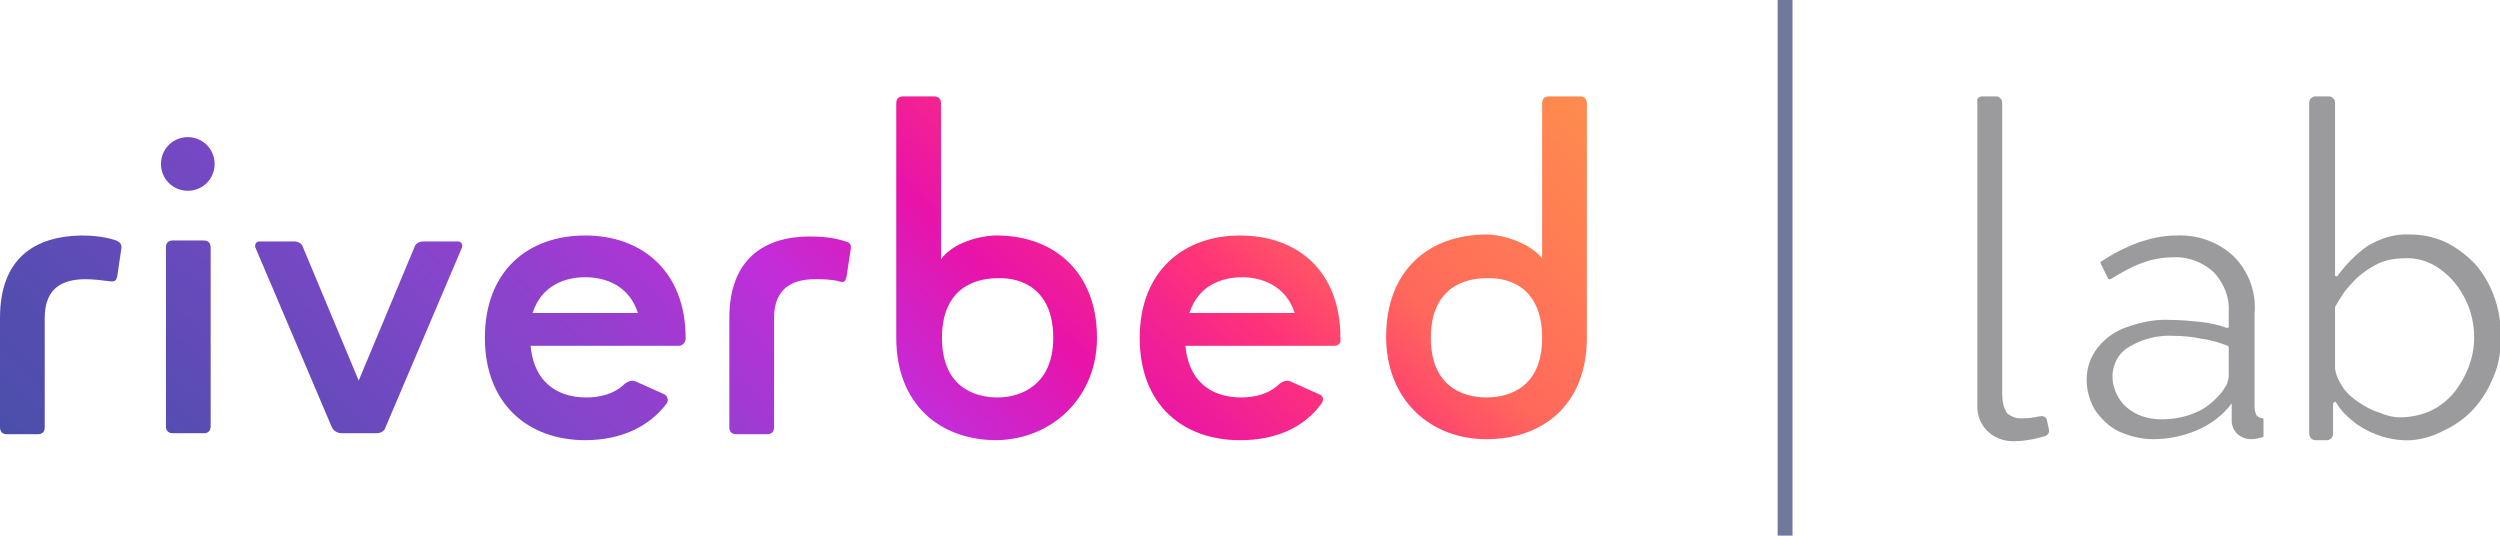 <?xml version="1.0" encoding="utf-8"?>
<!-- Generator: Adobe Illustrator 26.2.1, SVG Export Plug-In . SVG Version: 6.00 Build 0)  -->
<svg version="1.1" id="Layer_1" xmlns="http://www.w3.org/2000/svg" xmlns:xlink="http://www.w3.org/1999/xlink" x="0px" y="0px"
	 viewBox="0 0 251.6 53.9" style="enable-background:new 0 0 251.6 53.9;" xml:space="preserve">
<style type="text/css">
	.st0{fill:#71799B;}
	.st1{fill:#9B9B9D;}
	
		.st2{clip-path:url(#SVGID_00000050662946484286391780000007421650584029806729_);fill:url(#SVGID_00000147901705158295310410000005016718699977604504_);}
</style>
<rect x="178.9" class="st0" width="1.5" height="53.9"/>
<g transform="translate(0)">
	<path class="st1" d="M199.5,9.7h1.4c0.3,0,0.6,0.3,0.6,0.6c0,0,0,0,0,0v29.3c0,0.7,0.1,1.4,0.5,2c0.4,0.3,0.8,0.5,1.3,0.5
		c0.5,0,0.9,0,1.4-0.1c0.2,0,0.4-0.1,0.6-0.1c0.3-0.1,0.7,0.1,0.7,0.4c0,0,0,0,0,0l0.2,0.9c0.1,0.3-0.1,0.6-0.4,0.7
		c-0.4,0.1-0.8,0.2-1.2,0.3c-0.6,0.1-1.2,0.2-1.8,0.2c-2,0.1-3.7-1.3-3.8-3.3c0-0.2,0-0.4,0-0.6V10.3C198.9,9.9,199.2,9.7,199.5,9.7
		C199.5,9.7,199.5,9.7,199.5,9.7z"/>
	<path class="st1" d="M210,38.2c0-1.2,0.4-2.3,1.1-3.2c0.8-1,1.8-1.7,3-2.1c1.4-0.5,2.9-0.8,4.4-0.7c1,0,2,0.1,3,0.2
		c0.9,0.1,1.8,0.3,2.6,0.6c0.1,0,0.2,0,0.2-0.1c0,0,0,0,0,0v-1.5c0.1-1.5-0.5-2.9-1.5-4c-1.1-1-2.6-1.6-4.1-1.5
		c-1.1,0-2.2,0.2-3.2,0.6c-1.1,0.4-2.1,1-3.1,1.6c-0.1,0-0.2,0-0.2,0c0,0,0,0,0,0l-0.8-1.6c0-0.1,0-0.2,0.1-0.2
		c1.2-0.8,2.4-1.4,3.7-1.9c1.2-0.4,2.5-0.7,3.8-0.7c2.1-0.1,4.2,0.6,5.8,2.1c1.5,1.5,2.3,3.6,2.1,5.8V41c0,0.3,0.1,0.6,0.2,0.8
		c0.2,0.2,0.4,0.3,0.6,0.3c0.1,0,0.1,0.1,0.1,0.2v1.6c0,0.1-0.1,0.1-0.1,0.1s-0.7,0.2-1.1,0.2c-0.6,0-1.1-0.2-1.5-0.6
		c-0.3-0.3-0.5-0.8-0.5-1.2l0-1.8c-0.9,1.2-2.1,2.1-3.5,2.7c-1.4,0.6-2.9,0.9-4.4,0.9c-1.2,0-2.4-0.3-3.5-0.8
		c-1-0.5-1.8-1.3-2.4-2.2C210.3,40.3,210,39.3,210,38.2z M223.4,39.7c0.3-0.3,0.5-0.7,0.7-1c0.1-0.3,0.2-0.6,0.2-0.9V35
		c0-0.1,0-0.1-0.1-0.2c-0.8-0.3-1.7-0.6-2.6-0.7c-0.9-0.2-1.9-0.3-2.8-0.3c-1.6-0.1-3.2,0.3-4.5,1.1c-1.1,0.6-1.7,1.8-1.7,3
		c0,0.7,0.2,1.4,0.6,2.1c0.4,0.7,1,1.2,1.7,1.6c0.8,0.4,1.7,0.6,2.6,0.6c1.2,0,2.4-0.2,3.5-0.7C221.8,41.2,222.7,40.5,223.4,39.7z"
		/>
	<path class="st1" d="M242.7,44.3c-2,0.1-3.9-0.5-5.5-1.6c-0.8-0.6-1.6-1.3-2.1-2.2c0-0.1-0.1-0.1-0.2,0c0,0-0.1,0.1-0.1,0.1v3.1
		c0,0.3-0.3,0.6-0.6,0.6H233c-0.3,0-0.6-0.3-0.6-0.6c0-0.1,0-33.4,0-33.4c0-0.3,0.3-0.6,0.6-0.6c0.4,0,1.2,0,1.4,0
		c0.3,0,0.6,0.3,0.6,0.6c0,0,0,17.4,0,17.4c0,0.1,0.1,0.1,0.2,0.1c0,0,0.1,0,0.1-0.1c0.8-1.1,1.8-2.1,2.9-2.9
		c1.3-0.8,2.8-1.3,4.4-1.2c1.3,0,2.6,0.3,3.8,0.9c1.1,0.6,2.1,1.4,2.9,2.3c0.8,1,1.4,2.1,1.8,3.3c0.4,1.2,0.6,2.5,0.6,3.8
		c0,1.3-0.2,2.7-0.7,3.9c-0.5,1.2-1.1,2.3-2,3.3c-0.8,0.9-1.9,1.7-3,2.2C244.9,43.9,243.8,44.2,242.7,44.3z M241.5,42
		c1,0,2.1-0.2,3-0.6c0.9-0.4,1.7-1,2.4-1.8C248.2,38,249,36,249,34c0-1.4-0.3-2.7-0.9-3.9c-0.6-1.2-1.4-2.2-2.5-3
		c-1.1-0.8-2.4-1.2-3.7-1.1c-1,0-2,0.2-2.9,0.7c-0.9,0.5-1.7,1.1-2.3,1.8c-0.7,0.7-1.2,1.5-1.7,2.4c0,0,0,0,0,0.1v6.1c0,0,0,0,0,0
		c0.1,0.7,0.4,1.3,0.8,1.9c0.4,0.6,1,1.1,1.6,1.5c0.6,0.4,1.3,0.8,2,1C240.1,41.8,240.8,42,241.5,42z"/>
</g>
<g>
	<defs>
		<path id="SVGID_1_" d="M155.2,34c0,4.9-3.2,6-5.6,6c-2.5,0-5.6-1.2-5.6-6c0-4.9,3.2-6,5.6-6C152.1,27.9,155.2,29.1,155.2,34
			 M159.7,34V10.4c0-0.4-0.2-0.7-0.7-0.7h-3.1c-0.4,0-0.7,0.2-0.7,0.7V26c-1.3-1.6-4-2.4-5.6-2.4c-5.7,0-10.1,3.5-10.1,10.3
			c0,6.3,4.4,10.3,10.1,10.3C155.3,44.2,159.7,40.7,159.7,34 M125,27.9c-2,0-4.4,0.8-5.3,3.6h10.6C129.4,28.7,126.9,27.9,125,27.9
			 M134.3,34.8h-15c0.4,4.2,3.3,5.2,5.6,5.2c1.3,0,2.8-0.3,3.9-1.4c0.3-0.2,0.7-0.4,1.1-0.2l2.9,1.3c0.3,0.1,0.5,0.5,0.2,0.9
			c-1.8,2.5-4.7,3.7-8.2,3.7c-5.7,0-10.1-3.5-10.1-10.3c0-6.7,4.4-10.3,10.1-10.3c5.7,0,10.1,3.5,10.1,10.3v0.1
			C135,34.5,134.7,34.8,134.3,34.8 M106,34c0,4.7-3.2,6-5.6,6c-2.5,0-5.6-1.2-5.6-6c0-4.9,3.2-6,5.6-6C102.8,27.9,106,29.1,106,34
			 M110.4,34c0-6.7-4.4-10.3-10.1-10.3c-1.6,0-4.4,0.7-5.6,2.4V10.4c0-0.4-0.2-0.7-0.7-0.7h-3.1c-0.4,0-0.7,0.2-0.7,0.7V34
			c0,6.7,4.4,10.3,10.1,10.3C106,44.2,110.4,39.9,110.4,34 M85.2,27.8c-0.1,0.5-0.2,0.7-0.8,0.5c-0.8-0.2-1.6-0.2-2.4-0.2
			c-2.1,0-4.1,0.8-4.1,3.9v11c0,0.4-0.2,0.7-0.7,0.7h-3.1c-0.4,0-0.7-0.2-0.7-0.7V32c0-6,3.6-8.2,8.1-8.2c1.2,0,2.4,0.1,3.6,0.5
			c0.5,0.1,0.6,0.4,0.5,0.9L85.2,27.8L85.2,27.8z M64.2,31.5H53.6c0.9-2.8,3.3-3.6,5.3-3.6C60.9,27.9,63.3,28.7,64.2,31.5 M69,34.1
			V34c0-6.7-4.4-10.3-10.1-10.3c-5.7,0-10.1,3.5-10.1,10.3c0,6.7,4.4,10.3,10.1,10.3c3.5,0,6.4-1.3,8.2-3.7c0.2-0.3,0.1-0.7-0.2-0.9
			l-2.9-1.3c-0.4-0.2-0.8,0-1.1,0.2c-1.1,1.1-2.6,1.4-3.9,1.4c-2.3,0-5.2-1-5.6-5.2h15C68.6,34.8,69,34.5,69,34.1 M38.8,43
			c-0.1,0.4-0.5,0.6-0.9,0.6h-3.5c-0.4,0-0.8-0.2-1-0.6l-7.7-18.1c-0.1-0.3,0.1-0.6,0.4-0.6h3.5c0.4,0,0.8,0.2,0.9,0.6l5.6,13.4
			l5.6-13.4c0.1-0.4,0.5-0.6,0.9-0.6h3.5c0.3,0,0.5,0.3,0.4,0.6L38.8,43L38.8,43z M21.2,24.9c0-0.4-0.2-0.7-0.7-0.7h-3.1
			c-0.4,0-0.7,0.2-0.7,0.7v18c0,0.4,0.2,0.7,0.7,0.7h3.1c0.4,0,0.7-0.2,0.7-0.7V24.9L21.2,24.9z M18.9,13.8c1.5,0,2.7,1.2,2.7,2.7
			c0,1.5-1.2,2.7-2.7,2.7c-1.5,0-2.7-1.2-2.7-2.7C16.2,15,17.4,13.8,18.9,13.8 M12.2,25.1c0.1-0.5-0.1-0.7-0.5-0.9
			c-1.2-0.4-2.4-0.5-3.6-0.5C3.6,23.8,0,25.9,0,32v11c0,0.4,0.2,0.7,0.7,0.7h3.1c0.4,0,0.7-0.2,0.7-0.7V32c0-3.1,1.9-3.9,4.1-3.9
			c0.8,0,1.6,0.1,2.4,0.2c0.6,0.1,0.7-0.1,0.8-0.5L12.2,25.1L12.2,25.1z"/>
	</defs>
	<clipPath id="SVGID_00000072260621462071949400000000121011009820590002_">
		<use xlink:href="#SVGID_1_"  style="overflow:visible;"/>
	</clipPath>
	
		<linearGradient id="SVGID_00000054979270748287699060000013016560887343002523_" gradientUnits="userSpaceOnUse" x1="31.693" y1="80.805" x2="175.547" y2="-68.159">
		<stop  offset="2.502248e-02" style="stop-color:#4C4EAC"/>
		<stop  offset="7.406122e-02" style="stop-color:#544DB0"/>
		<stop  offset="0.148" style="stop-color:#684ABC"/>
		<stop  offset="0.22" style="stop-color:#8346CA"/>
		<stop  offset="0.254" style="stop-color:#9041CD"/>
		<stop  offset="0.315" style="stop-color:#B233D6"/>
		<stop  offset="0.34" style="stop-color:#C22DDA"/>
		<stop  offset="0.413" style="stop-color:#E813A9"/>
		<stop  offset="0.456" style="stop-color:#F4248F"/>
		<stop  offset="0.488" style="stop-color:#FF3378"/>
		<stop  offset="0.547" style="stop-color:#FF685B"/>
		<stop  offset="0.6" style="stop-color:#FF7856"/>
		<stop  offset="0.656" style="stop-color:#FE8750"/>
		<stop  offset="0.888" style="stop-color:#FCC13A"/>
		<stop  offset="1" style="stop-color:#FBD831"/>
	</linearGradient>
	
		<polygon style="clip-path:url(#SVGID_00000072260621462071949400000000121011009820590002_);fill:url(#SVGID_00000054979270748287699060000013016560887343002523_);" points="
		268,29 124.8,172.2 -62.2,-14.8 80.9,-158 	"/>
</g>
</svg>
